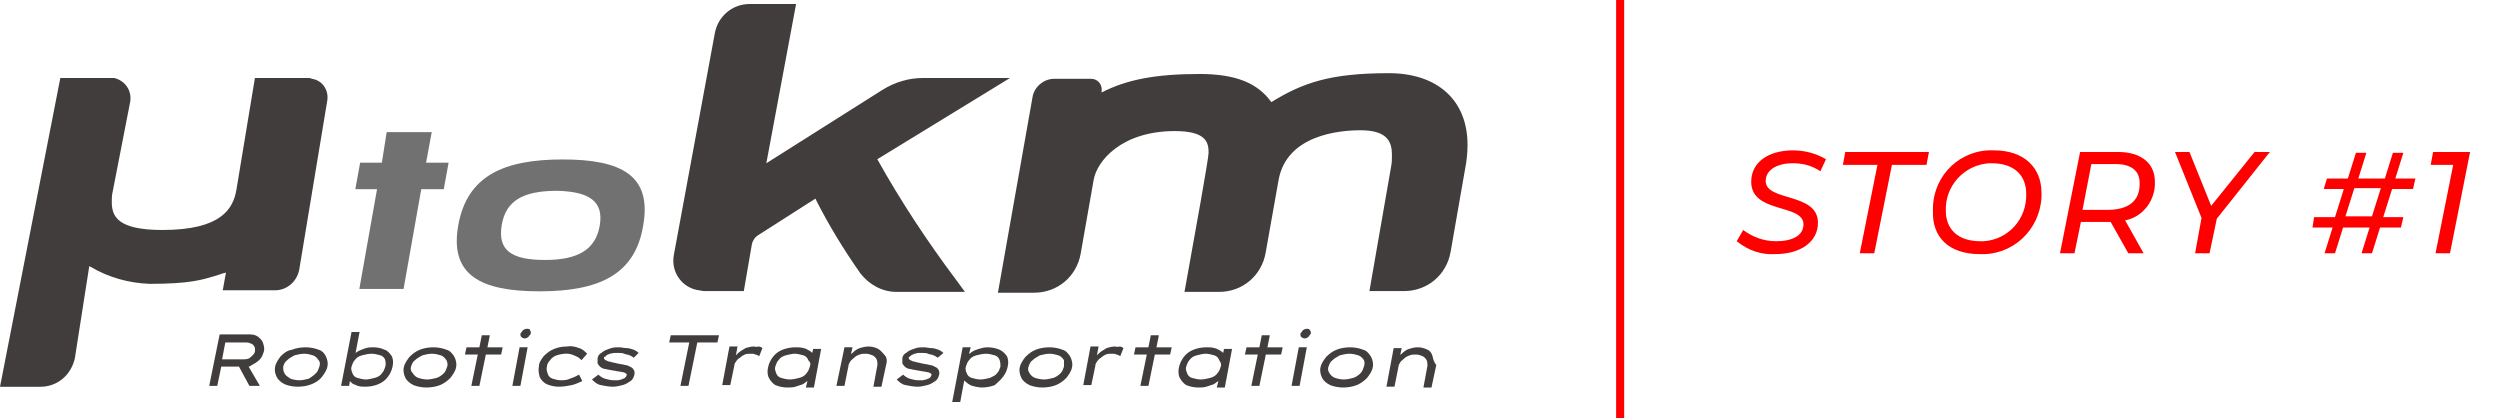 <?xml version="1.0" encoding="utf-8"?>
<!-- Generator: Adobe Illustrator 24.3.0, SVG Export Plug-In . SVG Version: 6.00 Build 0)  -->
<svg version="1.1" id="レイヤー_1" xmlns="http://www.w3.org/2000/svg" xmlns:xlink="http://www.w3.org/1999/xlink" x="0px"
	 y="0px" width="310.9px" height="52px" viewBox="0 0 310.9 52" style="enable-background:new 0 0 310.9 52;" xml:space="preserve">
<style type="text/css">
	.st0{fill:#717171;}
	.st1{fill:#403D3C;}
	.st2{fill:#FF0000;}
</style>
<g transform="translate(-17.019 -83.5)">
	<g transform="translate(17.02 84)">
		<g transform="translate(0 0)">
			<g transform="translate(0 0)">
				<g transform="translate(44.187 15.929)">
					<path class="st0" d="M9.5,0H3.9L3.3,3.8H0.6L0,7.1h2.7L0.5,19.5h5.5L8.2,7.1H11l0.6-3.3H8.8L9.5,0z"/>
					<path class="st0" d="M25.8,3.4c-7.3,0-11.9,2-13,8.2c-1.1,6.2,2.8,8.2,10.1,8.2c7.3,0,11.9-2,12.9-8.2
						C36.9,5.4,33.1,3.4,25.8,3.4z M30.4,11.6c-0.5,3-2.7,4.3-6.8,4.3c-4.2,0-5.9-1.2-5.4-4.3s2.7-4.3,6.9-4.3
						C29.1,7.4,30.9,8.6,30.4,11.6z"/>
				</g>
				<path class="st1" d="M109.1,19.3l16.5-10.1h-10.8c-1.8,0-3.5,0.5-5.1,1.5l-14.4,9.1L99,0h-5.8c-2.1,0-3.9,1.5-4.3,3.6l-5.1,27.6
					c-0.4,2.1,1,4.1,3.1,4.4c0.2,0,0.4,0.1,0.7,0.1h4.9l1-5.8c0.1-0.5,0.4-0.9,0.7-1.1l7.2-4.6c1.6,3.2,3.5,6.3,5.6,9.3
					c1.1,1.4,2.7,2.3,4.5,2.3h8.5l-1.1-1.5C115.3,29.5,112,24.5,109.1,19.3z"/>
				<path class="st1" d="M172.7,8.6c-7.3,0-10.7,1.2-14.6,3.6c-1.7-2.4-4.5-3.5-8.9-3.5c-5.5,0-9.1,0.7-12.2,2.3l0-0.2
					c0.1-0.8-0.5-1.5-1.3-1.5c0,0-0.1,0-0.1,0h-4.5c-1.3,0-2.5,1-2.7,2.3l-4.3,24.3h4.5c2.9,0,5.3-2,5.8-4.9l1.6-9.1
					c0.4-2.4,3.5-6.1,10.1-6.1c3.9,0,4.2,1.4,4.2,2.7c0,0.7-1.7,10.1-2.8,16.2l-0.2,1.1h4.3c2.9,0,5.3-2,5.8-4.9l1.6-9
					c1-5.6,7.5-6.2,10.2-6.2c3.5,0,3.9,1.6,3.9,3.1c0,0.5,0,0.9-0.1,1.4l-2.7,15.5h4.3c2.9,0,5.3-2,5.8-4.9l1.8-10.3
					c0.2-1,0.3-2,0.3-3C182.5,12,178.8,8.6,172.7,8.6z"/>
				<path class="st1" d="M38.4,9.2h-6.7l-2.3,13.9c-0.4,2.3-1.8,5-9.2,5c-5.6,0-6.3-1.7-6.3-3.5c0-0.4,0-0.8,0.1-1.2l2.2-11.3
					c0.2-1.4-0.7-2.6-2-2.9c-0.1,0-0.3,0-0.4,0H7.5L0,47.6h5c2.1,0,3.8-1.4,4.3-3.5l1.8-11.5c0.1,0,0.1,0.1,0.2,0.1
					c2.2,1.3,4.7,2,7.3,2.1c5,0,6.5-0.5,8.2-1c0.4-0.1,0.8-0.3,1.3-0.4l-0.4,2.2h6.5c1.5,0,2.7-1.1,3-2.5L40.7,12
					c0.2-1.3-0.6-2.5-1.9-2.7C38.6,9.2,38.5,9.2,38.4,9.2z"/>
				<g transform="translate(26.016 40.39)">
					<path class="st1" d="M6.1,1c-0.3-0.2-0.6-0.3-1-0.3H1.3L0,7.1h1l0.5-2.4h2.2L5,7.1l1.3,0L4.9,4.7c0.1,0,0.3-0.1,0.4-0.2
						c0.4-0.2,0.7-0.4,1-0.7c0.3-0.3,0.4-0.7,0.5-1c0.1-0.3,0-0.7-0.1-1C6.6,1.4,6.3,1.2,6.1,1z M5.7,2.7c0,0.2-0.1,0.4-0.3,0.6
						C5.3,3.4,5.1,3.6,4.9,3.7C4.6,3.8,4.4,3.8,4.2,3.8H1.6l0.4-2.1h2.5c0.2,0,0.4,0,0.6,0.1C5.4,1.9,5.5,2,5.6,2.2
						C5.7,2.3,5.7,2.5,5.7,2.7L5.7,2.7z"/>
					<path class="st1" d="M13.6,2.6c-0.5-0.2-1.1-0.3-1.6-0.3c-0.6,0-1.2,0.1-1.7,0.3C9.7,2.7,9.3,3,8.9,3.4
						C8.6,3.8,8.3,4.2,8.2,4.7C8.1,5.2,8.2,5.6,8.4,6c0.2,0.4,0.6,0.7,1,0.9c0.5,0.2,1.1,0.3,1.6,0.3c0.6,0,1.2-0.1,1.7-0.3
						C13.2,6.7,13.7,6.4,14,6c0.3-0.4,0.6-0.8,0.7-1.3c0.1-0.4,0-0.9-0.2-1.3C14.3,3,14,2.7,13.6,2.6z M13.7,4.7
						c-0.1,0.3-0.2,0.6-0.4,0.8C13,5.8,12.7,6,12.4,6.2c-0.4,0.1-0.8,0.2-1.2,0.2c-0.4,0-0.8-0.1-1.1-0.2C9.8,6,9.5,5.8,9.4,5.6
						C9.2,5.3,9.2,5,9.2,4.7c0.1-0.3,0.2-0.6,0.5-0.8c0.3-0.3,0.6-0.4,0.9-0.6c0.4-0.1,0.8-0.2,1.2-0.2c0.4,0,0.8,0.1,1.1,0.2
						c0.3,0.1,0.5,0.3,0.7,0.6C13.8,4.1,13.8,4.4,13.7,4.7L13.7,4.7z"/>
					<path class="st1" d="M21.8,2.6c-0.4-0.2-0.9-0.3-1.4-0.3c-0.3,0-0.6,0-0.9,0.1c-0.3,0.1-0.6,0.2-0.8,0.3
						c-0.2,0.1-0.4,0.2-0.5,0.3l0.5-2.6h-1l-1.3,6.7h1l0.1-0.6c0.1,0.1,0.2,0.2,0.3,0.3C18,6.9,18.2,7,18.5,7.1
						c0.3,0.1,0.6,0.1,0.9,0.1c0.6,0,1.1-0.1,1.6-0.3c0.5-0.2,0.9-0.5,1.2-0.9c0.3-0.4,0.5-0.8,0.6-1.3c0.1-0.4,0.1-0.9-0.1-1.3
						C22.5,3.1,22.2,2.7,21.8,2.6z M21.9,4.7c-0.1,0.3-0.2,0.6-0.4,0.8c-0.2,0.3-0.5,0.5-0.9,0.6c-0.4,0.1-0.8,0.2-1.1,0.2
						c-0.4,0-0.7-0.1-1.1-0.2c-0.3-0.1-0.5-0.3-0.6-0.6c-0.1-0.3-0.2-0.5-0.1-0.8c0.1-0.3,0.2-0.6,0.4-0.8c0.2-0.3,0.5-0.5,0.9-0.6
						c0.4-0.1,0.8-0.2,1.2-0.2c0.4,0,0.7,0.1,1.1,0.2c0.3,0.1,0.5,0.3,0.6,0.6C21.9,4.1,22,4.4,21.9,4.7z"/>
					<path class="st1" d="M29.5,2.6c-0.5-0.2-1.1-0.3-1.6-0.3c-0.6,0-1.2,0.1-1.7,0.3c-0.5,0.2-0.9,0.5-1.3,0.9
						c-0.3,0.4-0.6,0.8-0.7,1.3c-0.1,0.4,0,0.9,0.2,1.3c0.2,0.4,0.6,0.7,1,0.9c0.5,0.2,1.1,0.3,1.6,0.3c0.6,0,1.2-0.1,1.7-0.3
						c0.5-0.2,0.9-0.5,1.3-0.9c0.3-0.4,0.6-0.8,0.7-1.3c0.1-0.4,0-0.9-0.2-1.3C30.2,3,29.9,2.7,29.5,2.6z M29.6,4.7
						c-0.1,0.3-0.2,0.6-0.4,0.8c-0.3,0.3-0.6,0.5-0.9,0.6c-0.4,0.1-0.8,0.2-1.2,0.2c-0.4,0-0.8-0.1-1.1-0.2
						c-0.3-0.1-0.5-0.3-0.7-0.6C25.1,5.3,25,5,25.1,4.7c0.1-0.3,0.2-0.6,0.5-0.8c0.3-0.3,0.6-0.4,0.9-0.6c0.4-0.1,0.8-0.2,1.2-0.2
						c0.4,0,0.8,0.1,1.1,0.2c0.3,0.1,0.5,0.3,0.7,0.6C29.6,4.1,29.7,4.4,29.6,4.7L29.6,4.7z"/>
					<path class="st1" d="M34.9,0.8h-1l-0.3,1.5h-1.6l-0.2,0.9h1.6l-0.8,3.9h1l0.8-3.9h1.9l0.2-0.9h-1.9L34.9,0.8z"/>
					<path class="st1" d="M37.7,7.1h1l0.9-4.8h-1L37.7,7.1z"/>
					<path class="st1" d="M39.5,0c-0.2,0-0.4,0.1-0.5,0.2c-0.1,0.1-0.2,0.3-0.3,0.4c0,0.2,0,0.3,0.1,0.4c0.1,0.1,0.3,0.2,0.4,0.2
						c0.2,0,0.4-0.1,0.5-0.2c0.1-0.1,0.2-0.3,0.3-0.4c0-0.2,0-0.3-0.1-0.4C39.9,0,39.7,0,39.5,0z"/>
					<path class="st1" d="M42.4,3.9c0.2-0.3,0.5-0.5,0.8-0.6c0.6-0.2,1.3-0.3,1.9-0.1c0.3,0.1,0.5,0.2,0.7,0.3
						c0.2,0.1,0.4,0.3,0.5,0.4l0.7-0.8c-0.3-0.3-0.6-0.6-1-0.7c-0.5-0.2-1-0.3-1.5-0.2c-0.6,0-1.1,0.1-1.6,0.3
						c-0.5,0.2-0.9,0.5-1.3,0.9c-0.3,0.4-0.6,0.8-0.6,1.3c-0.1,0.4,0,0.9,0.1,1.3c0.2,0.4,0.5,0.7,0.9,0.9c0.5,0.2,1,0.3,1.5,0.3
						c0.5,0,1.1-0.1,1.6-0.2c0.4-0.1,0.9-0.3,1.3-0.5L46,5.7c-0.2,0.1-0.4,0.2-0.6,0.3c-0.3,0.1-0.5,0.2-0.8,0.3
						c-0.3,0.1-0.6,0.1-0.9,0.1c-0.3,0-0.7-0.1-1-0.2c-0.3-0.1-0.5-0.3-0.6-0.6C42,5.3,41.9,5,42,4.7C42,4.4,42.2,4.1,42.4,3.9z"/>
					<path class="st1" d="M49.4,3.3c0.1-0.1,0.3-0.1,0.4-0.2C50,3.1,50.2,3,50.4,3c0.2,0,0.3,0,0.5,0c0.2,0,0.5,0,0.7,0.1
						c0.2,0.1,0.5,0.1,0.7,0.2c0.2,0.1,0.4,0.2,0.5,0.3L53.4,3c-0.2-0.2-0.4-0.3-0.6-0.4c-0.3-0.1-0.6-0.2-0.9-0.2
						c-0.3,0-0.6-0.1-0.9-0.1c-0.3,0-0.7,0-1,0.1c-0.3,0.1-0.6,0.2-0.8,0.3c-0.2,0.1-0.4,0.3-0.6,0.4c-0.2,0.2-0.3,0.4-0.3,0.6
						c0,0.2,0,0.4,0,0.6c0.1,0.2,0.2,0.3,0.3,0.4c0.2,0.2,0.5,0.3,0.7,0.3c0.3,0.1,0.6,0.1,1,0.2c0.2,0,0.4,0.1,0.6,0.1
						s0.4,0.1,0.6,0.1c0.3,0.1,0.5,0.2,0.4,0.4c0,0.1-0.1,0.2-0.2,0.3c-0.1,0.1-0.3,0.1-0.4,0.2c-0.2,0-0.3,0.1-0.5,0.1
						c-0.2,0-0.4,0-0.5,0c-0.4,0-0.7-0.1-1.1-0.2c-0.3-0.1-0.6-0.3-0.8-0.5l-0.8,0.6c0.3,0.3,0.6,0.6,1.1,0.7c0.5,0.1,1,0.2,1.5,0.2
						c0.4,0,0.8-0.1,1.2-0.2c0.4-0.1,0.7-0.3,1-0.5c0.3-0.2,0.4-0.5,0.5-0.9c0-0.2,0-0.3-0.1-0.5c-0.1-0.1-0.2-0.3-0.3-0.3
						c-0.2-0.1-0.5-0.3-0.8-0.3c-0.3-0.1-0.6-0.1-1-0.2c-0.3-0.1-0.6-0.1-0.8-0.2c-0.2,0-0.4-0.1-0.6-0.2c-0.1,0-0.1-0.1-0.2-0.2
						c0-0.1,0-0.1,0-0.2C49.3,3.5,49.3,3.4,49.4,3.3z"/>
					<path class="st1" d="M57.2,1.7h2.5l-1.1,5.4h1l1.1-5.4h2.5l0.2-0.9h-6L57.2,1.7z"/>
					<path class="st1" d="M67.7,2.2c-0.3,0-0.7,0.1-1,0.2c-0.3,0.2-0.7,0.4-0.9,0.6c-0.1,0.1-0.2,0.2-0.3,0.3l0.2-1.1h-1l-0.9,4.8h1
						l0.5-2.4c0-0.2,0.1-0.4,0.2-0.5c0.1-0.2,0.3-0.4,0.5-0.5c0.2-0.2,0.4-0.3,0.6-0.4c0.2-0.1,0.5-0.1,0.8-0.1c0.2,0,0.4,0,0.5,0.1
						c0.2,0,0.3,0.1,0.5,0.2l0.4-1c-0.1-0.1-0.3-0.2-0.5-0.2C68.1,2.3,67.9,2.2,67.7,2.2z"/>
					<path class="st1" d="M75,3c-0.1-0.1-0.2-0.2-0.4-0.3c-0.2-0.1-0.5-0.3-0.7-0.3c-0.3-0.1-0.6-0.1-1-0.1c-0.5,0-1.1,0.1-1.6,0.3
						c-0.5,0.2-0.9,0.5-1.2,0.9c-0.3,0.4-0.5,0.8-0.6,1.3c-0.1,0.4-0.1,0.9,0.1,1.3c0.2,0.4,0.5,0.7,0.8,0.9c0.5,0.2,1,0.3,1.5,0.3
						c0.3,0,0.7,0,1-0.1c0.3-0.1,0.6-0.2,0.9-0.3c0.2-0.1,0.4-0.3,0.6-0.4l0,0l-0.2,0.8h1l0.9-4.8h-1L75,3z M74.7,4.7
						c-0.1,0.3-0.2,0.6-0.4,0.8c-0.2,0.3-0.5,0.5-0.9,0.6c-0.4,0.1-0.8,0.2-1.2,0.2c-0.4,0-0.7-0.1-1.1-0.2
						c-0.3-0.1-0.5-0.3-0.6-0.6c-0.1-0.3-0.2-0.5-0.1-0.8c0.1-0.3,0.2-0.6,0.4-0.8c0.2-0.3,0.5-0.5,0.9-0.6c0.4-0.1,0.8-0.2,1.1-0.2
						c0.4,0,0.7,0.1,1.1,0.2c0.3,0.1,0.5,0.3,0.6,0.6C74.8,4.2,74.8,4.4,74.7,4.7L74.7,4.7z"/>
					<path class="st1" d="M83.2,2.5c-0.4-0.2-0.8-0.3-1.2-0.3c-0.4,0-0.8,0.1-1.1,0.2c-0.3,0.1-0.6,0.3-0.9,0.6
						c-0.1,0.1-0.2,0.1-0.2,0.2l0.2-0.9h-1L78,7.1h1l0.5-2.5c0-0.2,0.1-0.3,0.2-0.5c0.1-0.2,0.3-0.3,0.5-0.5
						c0.2-0.2,0.4-0.3,0.7-0.4c0.2-0.1,0.5-0.1,0.8-0.1c0.3,0,0.5,0.1,0.8,0.2c0.2,0.1,0.4,0.3,0.5,0.5c0.1,0.2,0.1,0.5,0.1,0.7
						l-0.5,2.7h1l0.6-2.8c0.1-0.3,0.1-0.7-0.1-1C83.7,2.9,83.5,2.7,83.2,2.5z"/>
					<path class="st1" d="M87.3,3.3c0.1-0.1,0.3-0.1,0.4-0.2C87.9,3.1,88,3,88.2,3c0.2,0,0.3,0,0.5,0c0.2,0,0.5,0,0.7,0.1
						c0.2,0.1,0.5,0.1,0.7,0.2c0.2,0.1,0.4,0.2,0.5,0.3L91.3,3c-0.2-0.2-0.4-0.3-0.6-0.4c-0.3-0.1-0.6-0.2-0.9-0.2
						c-0.3,0-0.6-0.1-0.9-0.1c-0.3,0-0.7,0-1,0.1c-0.3,0.1-0.6,0.2-0.8,0.3c-0.2,0.1-0.4,0.3-0.6,0.4c-0.2,0.2-0.3,0.4-0.3,0.6
						c0,0.2,0,0.4,0,0.6c0.1,0.2,0.2,0.3,0.3,0.4c0.2,0.2,0.5,0.3,0.7,0.3c0.3,0.1,0.6,0.1,1,0.2c0.2,0,0.4,0.1,0.6,0.1
						s0.4,0.1,0.6,0.1c0.3,0.1,0.5,0.2,0.4,0.4c0,0.1-0.1,0.2-0.2,0.3c-0.1,0.1-0.3,0.1-0.4,0.2c-0.2,0-0.3,0.1-0.5,0.1
						c-0.2,0-0.4,0-0.5,0c-0.4,0-0.7-0.1-1.1-0.2c-0.3-0.1-0.6-0.3-0.8-0.5l-0.8,0.6c0.3,0.3,0.6,0.6,1.1,0.7c0.5,0.1,1,0.2,1.5,0.2
						c0.4,0,0.8-0.1,1.2-0.2c0.4-0.1,0.7-0.3,1-0.5c0.3-0.2,0.4-0.5,0.5-0.9c0-0.2,0-0.3-0.1-0.5c-0.1-0.1-0.2-0.3-0.3-0.3
						c-0.2-0.1-0.5-0.3-0.8-0.3c-0.3-0.1-0.6-0.1-1-0.2c-0.3-0.1-0.6-0.1-0.8-0.2c-0.2,0-0.4-0.1-0.6-0.2c-0.1,0-0.1-0.1-0.2-0.2
						c0-0.1,0-0.1,0-0.2C87.1,3.5,87.2,3.4,87.3,3.3z"/>
					<path class="st1" d="M98.3,2.6c-0.5-0.2-1-0.3-1.5-0.3c-0.4,0-0.8,0.1-1.1,0.2c-0.3,0.1-0.6,0.2-0.9,0.4
						c-0.1,0.1-0.2,0.2-0.3,0.2l0.2-0.8h-1l-1.3,6.8h1l0.5-2.7c0,0.1,0.1,0.1,0.2,0.2c0.2,0.2,0.5,0.4,0.8,0.5
						c0.4,0.1,0.8,0.2,1.2,0.2c0.5,0,1.1-0.1,1.6-0.3C98,6.7,98.4,6.4,98.7,6c0.3-0.4,0.5-0.8,0.6-1.3c0.1-0.4,0.1-0.9-0.1-1.3
						C99,3.1,98.7,2.8,98.3,2.6z M98.4,4.7C98.3,5,98.2,5.3,98,5.5c-0.2,0.3-0.5,0.4-0.9,0.6c-0.4,0.1-0.8,0.2-1.2,0.2
						c-0.4,0-0.7-0.1-1.1-0.2c-0.3-0.1-0.5-0.3-0.6-0.6C94.1,5.3,94,5,94.1,4.7c0.1-0.3,0.2-0.6,0.4-0.8c0.2-0.3,0.5-0.5,0.9-0.6
						c0.4-0.1,0.8-0.2,1.2-0.2c0.4,0,0.7,0.1,1.1,0.2c0.3,0.1,0.5,0.3,0.6,0.6C98.4,4.2,98.4,4.4,98.4,4.7z"/>
					<path class="st1" d="M106.1,2.6c-0.5-0.2-1.1-0.3-1.6-0.3c-0.6,0-1.2,0.1-1.7,0.3c-0.5,0.2-0.9,0.5-1.3,0.9
						c-0.3,0.4-0.6,0.8-0.7,1.3c-0.1,0.4,0,0.9,0.2,1.3c0.2,0.4,0.6,0.7,1,0.9c0.5,0.2,1.1,0.3,1.6,0.3c0.6,0,1.2-0.1,1.7-0.3
						c0.5-0.2,0.9-0.5,1.3-0.9c0.3-0.4,0.6-0.8,0.7-1.3c0.1-0.4,0-0.9-0.2-1.3C106.8,3,106.5,2.7,106.1,2.6z M106.3,4.7
						c-0.1,0.3-0.2,0.6-0.4,0.8c-0.3,0.3-0.6,0.5-0.9,0.6c-0.4,0.1-0.8,0.2-1.2,0.2c-0.4,0-0.8-0.1-1.1-0.2
						c-0.3-0.1-0.5-0.3-0.7-0.6c-0.2-0.3-0.2-0.6-0.1-0.8c0.1-0.3,0.2-0.6,0.5-0.8c0.3-0.3,0.6-0.4,0.9-0.6c0.4-0.1,0.8-0.2,1.2-0.2
						c0.4,0,0.8,0.1,1.1,0.2c0.3,0.1,0.5,0.3,0.7,0.6C106.3,4.1,106.3,4.4,106.3,4.7L106.3,4.7z"/>
					<path class="st1" d="M112.6,2.2c-0.3,0-0.7,0.1-1,0.2c-0.3,0.2-0.7,0.4-0.9,0.6c-0.1,0.1-0.2,0.2-0.3,0.3l0.2-1.1h-1l-0.9,4.8
						h1l0.5-2.4c0-0.2,0.1-0.4,0.2-0.5c0.1-0.2,0.3-0.4,0.5-0.5c0.2-0.2,0.4-0.3,0.6-0.4c0.2-0.1,0.5-0.1,0.8-0.1
						c0.2,0,0.4,0,0.5,0.1c0.2,0,0.3,0.1,0.5,0.2l0.4-1c-0.1-0.1-0.3-0.2-0.5-0.2C113,2.3,112.8,2.2,112.6,2.2z"/>
					<path class="st1" d="M118.1,0.8h-1l-0.3,1.5h-1.6l-0.2,0.9h1.6l-0.8,3.9h1l0.8-3.9h1.9l0.2-0.9h-1.9L118.1,0.8z"/>
					<path class="st1" d="M126.1,3c-0.1-0.1-0.2-0.2-0.4-0.3c-0.2-0.1-0.5-0.3-0.7-0.3c-0.3-0.1-0.6-0.1-1-0.1
						c-0.5,0-1.1,0.1-1.6,0.3c-0.5,0.2-0.9,0.5-1.2,0.9c-0.3,0.4-0.5,0.8-0.6,1.3c-0.1,0.4-0.1,0.9,0.1,1.3c0.2,0.4,0.5,0.7,0.8,0.9
						c0.5,0.2,1,0.3,1.5,0.3c0.3,0,0.7,0,1-0.1c0.3-0.1,0.6-0.2,0.9-0.3c0.2-0.1,0.4-0.3,0.6-0.4l0,0l-0.2,0.8h1l0.9-4.8h-1L126.1,3
						z M125.8,4.7c-0.1,0.3-0.2,0.6-0.4,0.8c-0.2,0.3-0.5,0.5-0.9,0.6c-0.4,0.1-0.8,0.2-1.2,0.2c-0.4,0-0.7-0.1-1.1-0.2
						c-0.3-0.1-0.5-0.3-0.6-0.6c-0.1-0.3-0.2-0.5-0.1-0.8c0.1-0.3,0.2-0.6,0.4-0.8c0.2-0.3,0.5-0.5,0.9-0.6c0.4-0.1,0.8-0.2,1.1-0.2
						c0.4,0,0.7,0.1,1.1,0.2c0.3,0.1,0.5,0.3,0.6,0.6C125.8,4.2,125.9,4.4,125.8,4.7L125.8,4.7z"/>
					<path class="st1" d="M131.9,0.8h-1l-0.3,1.5h-1.6l-0.2,0.9h1.6l-0.8,3.9h1l0.8-3.9h1.9l0.2-0.9h-1.9L131.9,0.8z"/>
					<path class="st1" d="M136.5,0c-0.2,0-0.4,0.1-0.5,0.2c-0.1,0.1-0.2,0.3-0.3,0.4c0,0.2,0,0.3,0.1,0.4c0.1,0.1,0.3,0.2,0.4,0.2
						c0.2,0,0.4-0.1,0.5-0.2c0.1-0.1,0.2-0.3,0.3-0.4c0-0.2,0-0.3-0.1-0.4C136.8,0,136.7,0,136.5,0z"/>
					<path class="st1" d="M134.6,7.1h1l0.9-4.8h-1L134.6,7.1z"/>
					<path class="st1" d="M143.5,2.6c-0.5-0.2-1.1-0.3-1.6-0.3c-0.6,0-1.2,0.1-1.7,0.3c-0.5,0.2-0.9,0.5-1.3,0.9
						c-0.3,0.4-0.6,0.8-0.7,1.3c-0.1,0.4,0,0.9,0.2,1.3c0.2,0.4,0.6,0.7,1,0.9c0.5,0.2,1.1,0.3,1.6,0.3c0.6,0,1.2-0.1,1.7-0.3
						c0.5-0.2,0.9-0.5,1.3-0.9c0.3-0.4,0.6-0.8,0.7-1.3c0.1-0.4,0-0.9-0.2-1.3C144.2,3,143.9,2.7,143.5,2.6z M143.6,4.7
						c-0.1,0.3-0.2,0.6-0.4,0.8c-0.3,0.3-0.6,0.5-0.9,0.6c-0.4,0.1-0.8,0.2-1.2,0.2c-0.4,0-0.8-0.1-1.1-0.2
						c-0.3-0.1-0.5-0.3-0.7-0.6c-0.2-0.3-0.2-0.6-0.1-0.8c0.1-0.3,0.2-0.6,0.5-0.8c0.3-0.3,0.6-0.4,0.9-0.6c0.4-0.1,0.8-0.2,1.2-0.2
						c0.4,0,0.8,0.1,1.1,0.2c0.3,0.1,0.5,0.3,0.7,0.6C143.7,4.1,143.7,4.4,143.6,4.7L143.6,4.7z"/>
					<path class="st1" d="M152.1,3.3c-0.1-0.3-0.3-0.6-0.6-0.7c-0.4-0.2-0.8-0.3-1.2-0.3c-0.4,0-0.8,0.1-1.1,0.2
						c-0.3,0.1-0.6,0.3-0.9,0.6c-0.1,0.1-0.2,0.1-0.2,0.2l0.2-0.9h-1l-0.9,4.8h1l0.5-2.5c0-0.2,0.1-0.3,0.2-0.5
						c0.1-0.2,0.3-0.3,0.5-0.5c0.2-0.2,0.4-0.3,0.7-0.4c0.2-0.1,0.5-0.1,0.8-0.1c0.3,0,0.5,0.1,0.8,0.2c0.2,0.1,0.4,0.3,0.5,0.5
						c0.1,0.2,0.1,0.5,0.1,0.7l-0.5,2.7h1l0.6-2.8C152.2,4,152.2,3.6,152.1,3.3z"/>
				</g>
			</g>
		</g>
	</g>
	<path class="st2" d="M237.8,115.1c3.1,0,5.3-1.5,5.3-3.9c0-3.8-6.5-2.6-6.5-5.2c0-1.3,1.3-2.2,3.4-2.2c1.2,0,2.4,0.3,3.4,1l0.7-1.5
		c-1.2-0.7-2.6-1.1-4.1-1.1c-3.1,0-5.2,1.5-5.2,3.9c0,4,6.5,2.7,6.5,5.3c0,1.4-1.4,2.1-3.4,2.1c-1.5,0-2.9-0.5-4.1-1.4l-0.8,1.4
		C234.5,114.7,236.1,115.2,237.8,115.1z M248.3,115h1.8l2.2-11h4.3l0.3-1.6h-10.4l-0.3,1.6h4.3L248.3,115z M263.2,115.1
		c4.1,0.2,7.5-3,7.7-7.1c0-0.2,0-0.3,0-0.5c0-3.2-2.2-5.3-5.9-5.3c-4.1-0.2-7.5,3-7.6,7.1c0,0.2,0,0.4,0,0.5
		C257.3,113,259.4,115.1,263.2,115.1z M263.3,113.5c-2.8,0-4.3-1.5-4.3-3.8c-0.1-3.1,2.3-5.7,5.4-5.9c0.1,0,0.2,0,0.3,0
		c2.8,0,4.3,1.5,4.3,3.8c0.1,3.1-2.2,5.7-5.3,5.9C263.6,113.5,263.5,113.5,263.3,113.5L263.3,113.5z M285,106.1
		c0-2.3-1.7-3.7-4.6-3.7h-4.7l-2.5,12.6h1.8l0.8-3.9h3.7l2.2,3.9h1.9l-2.3-4.1C283.5,110.5,285.1,108.4,285,106.1z M279.1,109.6H276
		l1.1-5.7h3c1.9,0,3,0.8,3,2.3C283.2,108.5,281.7,109.6,279.1,109.6L279.1,109.6z M299.3,102.4h-1.9l-5.4,6.7l-2.7-6.7h-1.8l3.3,8.2
		L290,115h1.8l0.9-4.3L299.3,102.4z M317.1,107l0.3-1.3h-2.5l1-3.2h-1.3l-1,3.2h-3.3l1-3.2h-1.3l-1,3.2h-2.6L306,107h2.5l-1.1,3.5
		h-2.6l-0.2,1.3h2.5l-1,3.2h1.3l1-3.2h3.3l-1,3.2h1.3l1-3.2h2.6l0.3-1.3h-2.5l1.1-3.5H317.1z M312,110.4h-3.3l1.1-3.5h3.3L312,110.4
		z M319.6,102.4l-0.3,1.6h2.8l-2.2,11h1.8l2.5-12.6H319.6z"/>
	<path class="st2" d="M219,135.5h-1v-52h1V135.5z"/>
</g>
</svg>
